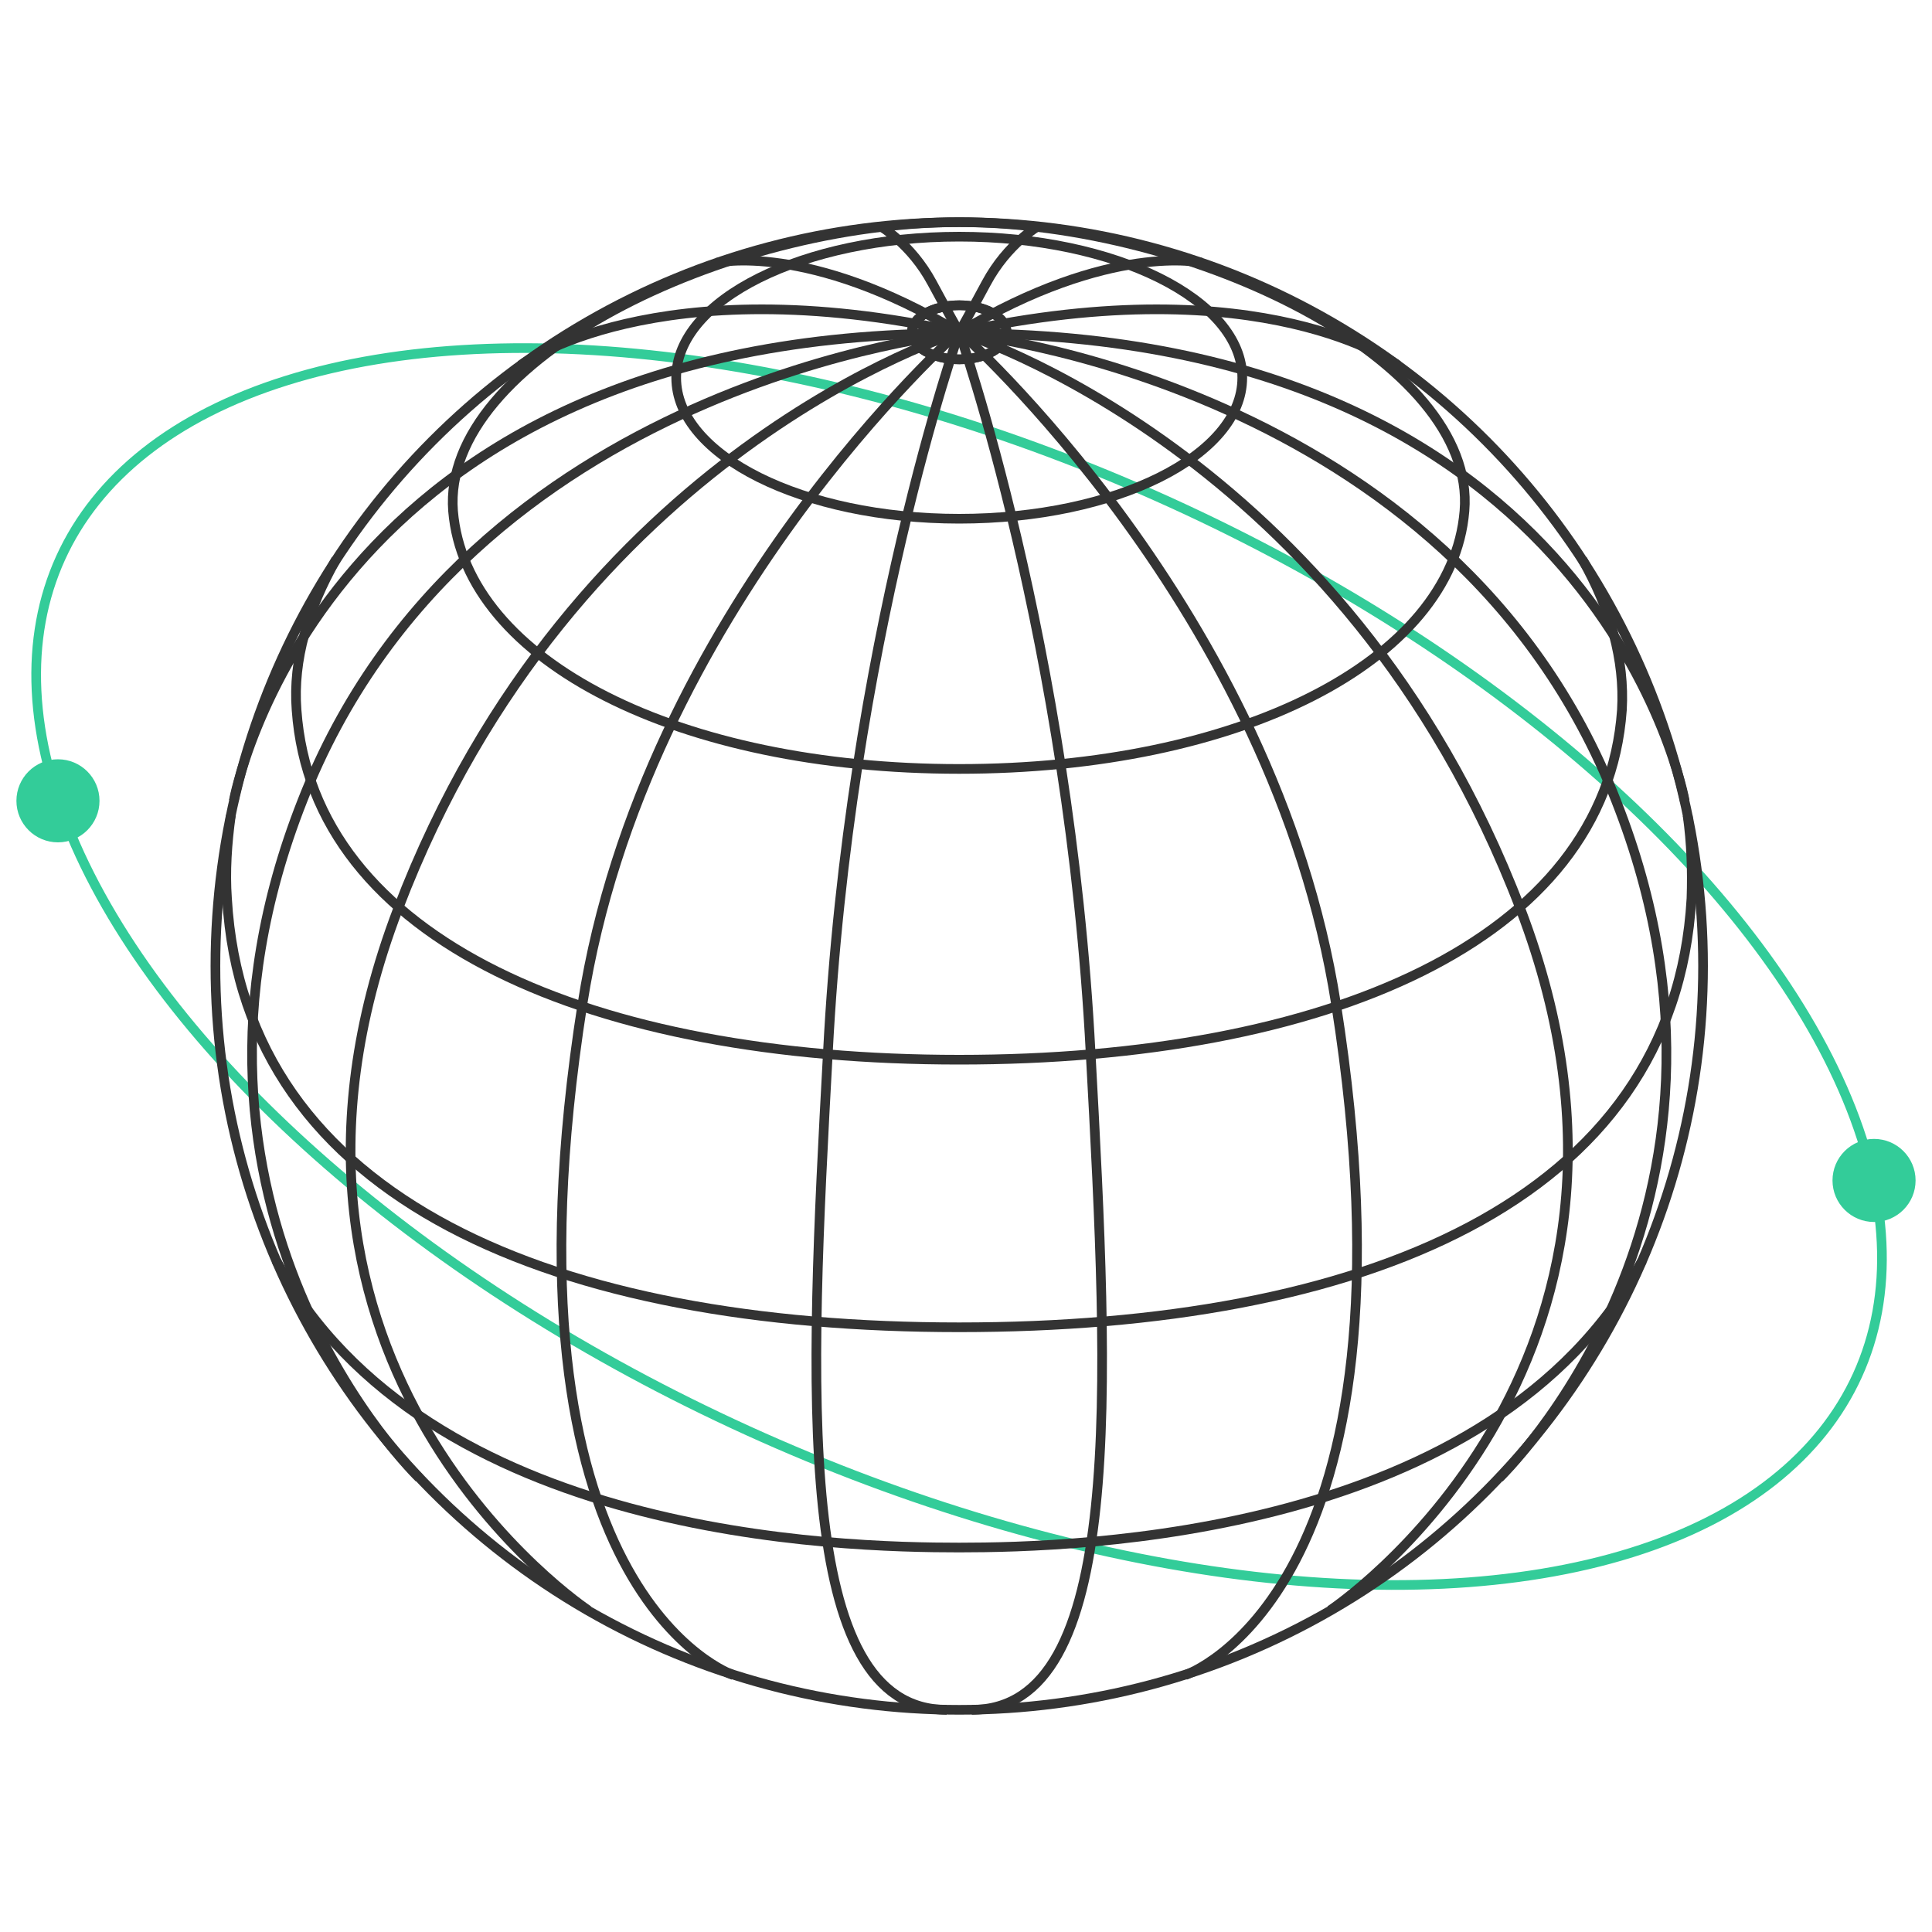 <?xml version="1.0" encoding="utf-8"?>
<!-- Generator: Adobe Illustrator 24.0.1, SVG Export Plug-In . SVG Version: 6.00 Build 0)  -->
<svg version="1.1" id="图层_1" xmlns="http://www.w3.org/2000/svg" xmlns:xlink="http://www.w3.org/1999/xlink" x="0px" y="0px"
	 viewBox="0 0 200 200" style="enable-background:new 0 0 200 200;" xml:space="preserve">
<style type="text/css">
	.st0{display:none;fill:#FFFFFF;}
	.st1{fill:none;stroke:#33CC99;stroke-miterlimit:10;}
	.st2{fill:#33CC99;}
	.st3{fill:none;stroke:#333333;stroke-miterlimit:10;}
</style>
<rect class="st0" width="200" height="200"/>
<g>
	
		<ellipse transform="matrix(0.414 -0.91 0.91 0.414 -32.828 149.02)" class="st1" cx="99.3" cy="100" rx="52.8" ry="102.2"/>
	<circle class="st2" cx="6" cy="82.9" r="4.3"/>
	<g>
		<circle class="st3" cx="99.3" cy="100" r="77"/>
		<ellipse class="st3" cx="99.3" cy="34.4" rx="4.9" ry="2.8"/>
		<path class="st3" d="M99.3,34.4c0,0-40,12.2-58.1,59.7s19.7,72.6,19.7,72.6"/>
		<path class="st3" d="M75.9,173.4c0,0-25.2-8.5-15.6-69.5c6.4-40.8,38.9-69.5,38.9-69.5"/>
		<path class="st3" d="M43.4,153c0,0-28.8-27.7-12.1-70.1c17-43.5,68-48.4,68-48.4"/>
		<path class="st3" d="M24.2,82.9c0,0,8.6-48.4,75.1-48.4"/>
		<path class="st3" d="M99.3,34.4c0,0-11.4,32.2-13.6,74.6c-1.9,34.7-3.6,68,12.3,68"/>
		<path class="st3" d="M53.9,37.8c0,0,13.9-10.3,45.4-3.4"/>
		<path class="st3" d="M74.2,27.2c0,0,9.4-2.2,25.1,7.2"/>
		<path class="st3" d="M91.1,23.4c0,0,3.2,1.8,5.4,5.9c1.5,2.8,2.8,5.1,2.8,5.1"/>
		<ellipse class="st3" cx="99.3" cy="34.4" rx="4.9" ry="2.8"/>
		<path class="st3" d="M99.3,34.4c0,0,40,12.2,58.1,59.7s-19.7,72.6-19.7,72.6"/>
		<path class="st3" d="M122.7,173.4c0,0,25.2-8.5,15.6-69.5c-6.4-40.8-38.9-69.5-38.9-69.5"/>
		<path class="st3" d="M155.2,153c0,0,28.8-27.7,12.1-70.1c-17-43.5-68-48.4-68-48.4"/>
		<path class="st3" d="M174.4,82.9c0,0-8.6-48.4-75.1-48.4"/>
		<path class="st3" d="M99.3,34.4c0,0,11.4,32.2,13.6,74.6c1.9,34.7,3.6,68-12.3,68"/>
		<path class="st3" d="M144.7,37.8c0,0-13.9-10.3-45.4-3.4"/>
		<path class="st3" d="M124.4,27.2c0,0-9.4-2.2-25.1,7.2"/>
		<path class="st3" d="M107.5,23.4c0,0-3.2,1.8-5.4,5.9c-1.5,2.8-2.8,5.1-2.8,5.1"/>
		<ellipse class="st3" cx="99.3" cy="39.1" rx="29.3" ry="14.6"/>
		<path class="st3" d="M99.3,23c24.2,0,53.6,14.3,52.3,29.9c-1.3,15.6-23.4,26.7-52.3,26.7S48.2,68.5,46.9,52.9
			C45.7,37.3,75.1,23,99.3,23z"/>
		<path class="st3" d="M174.7,84.4c0.4,2.9,0.5,5.7,0.4,8.6c-1.8,31.5-34.3,44.4-75.8,44.4s-74-13-75.8-44.4c-0.2-2.8,0-5.7,0.4-8.6
			"/>
		<path class="st3" d="M163.8,57.9c2.9,5.1,4.4,10.4,4.1,15.6c-1.7,23.9-30.7,36.2-68.6,36.2S32.4,97.4,30.7,73.5
			c-0.4-5.2,1.2-10.5,4.1-15.6"/>
		<path class="st3" d="M170,130.5c-15.5,28.6-58.6,29.7-70.7,29.7c-12.2,0-55.2-1-70.7-29.7"/>
	</g>
	<circle class="st2" cx="194" cy="122.2" r="4.3"/>
</g>
</svg>
